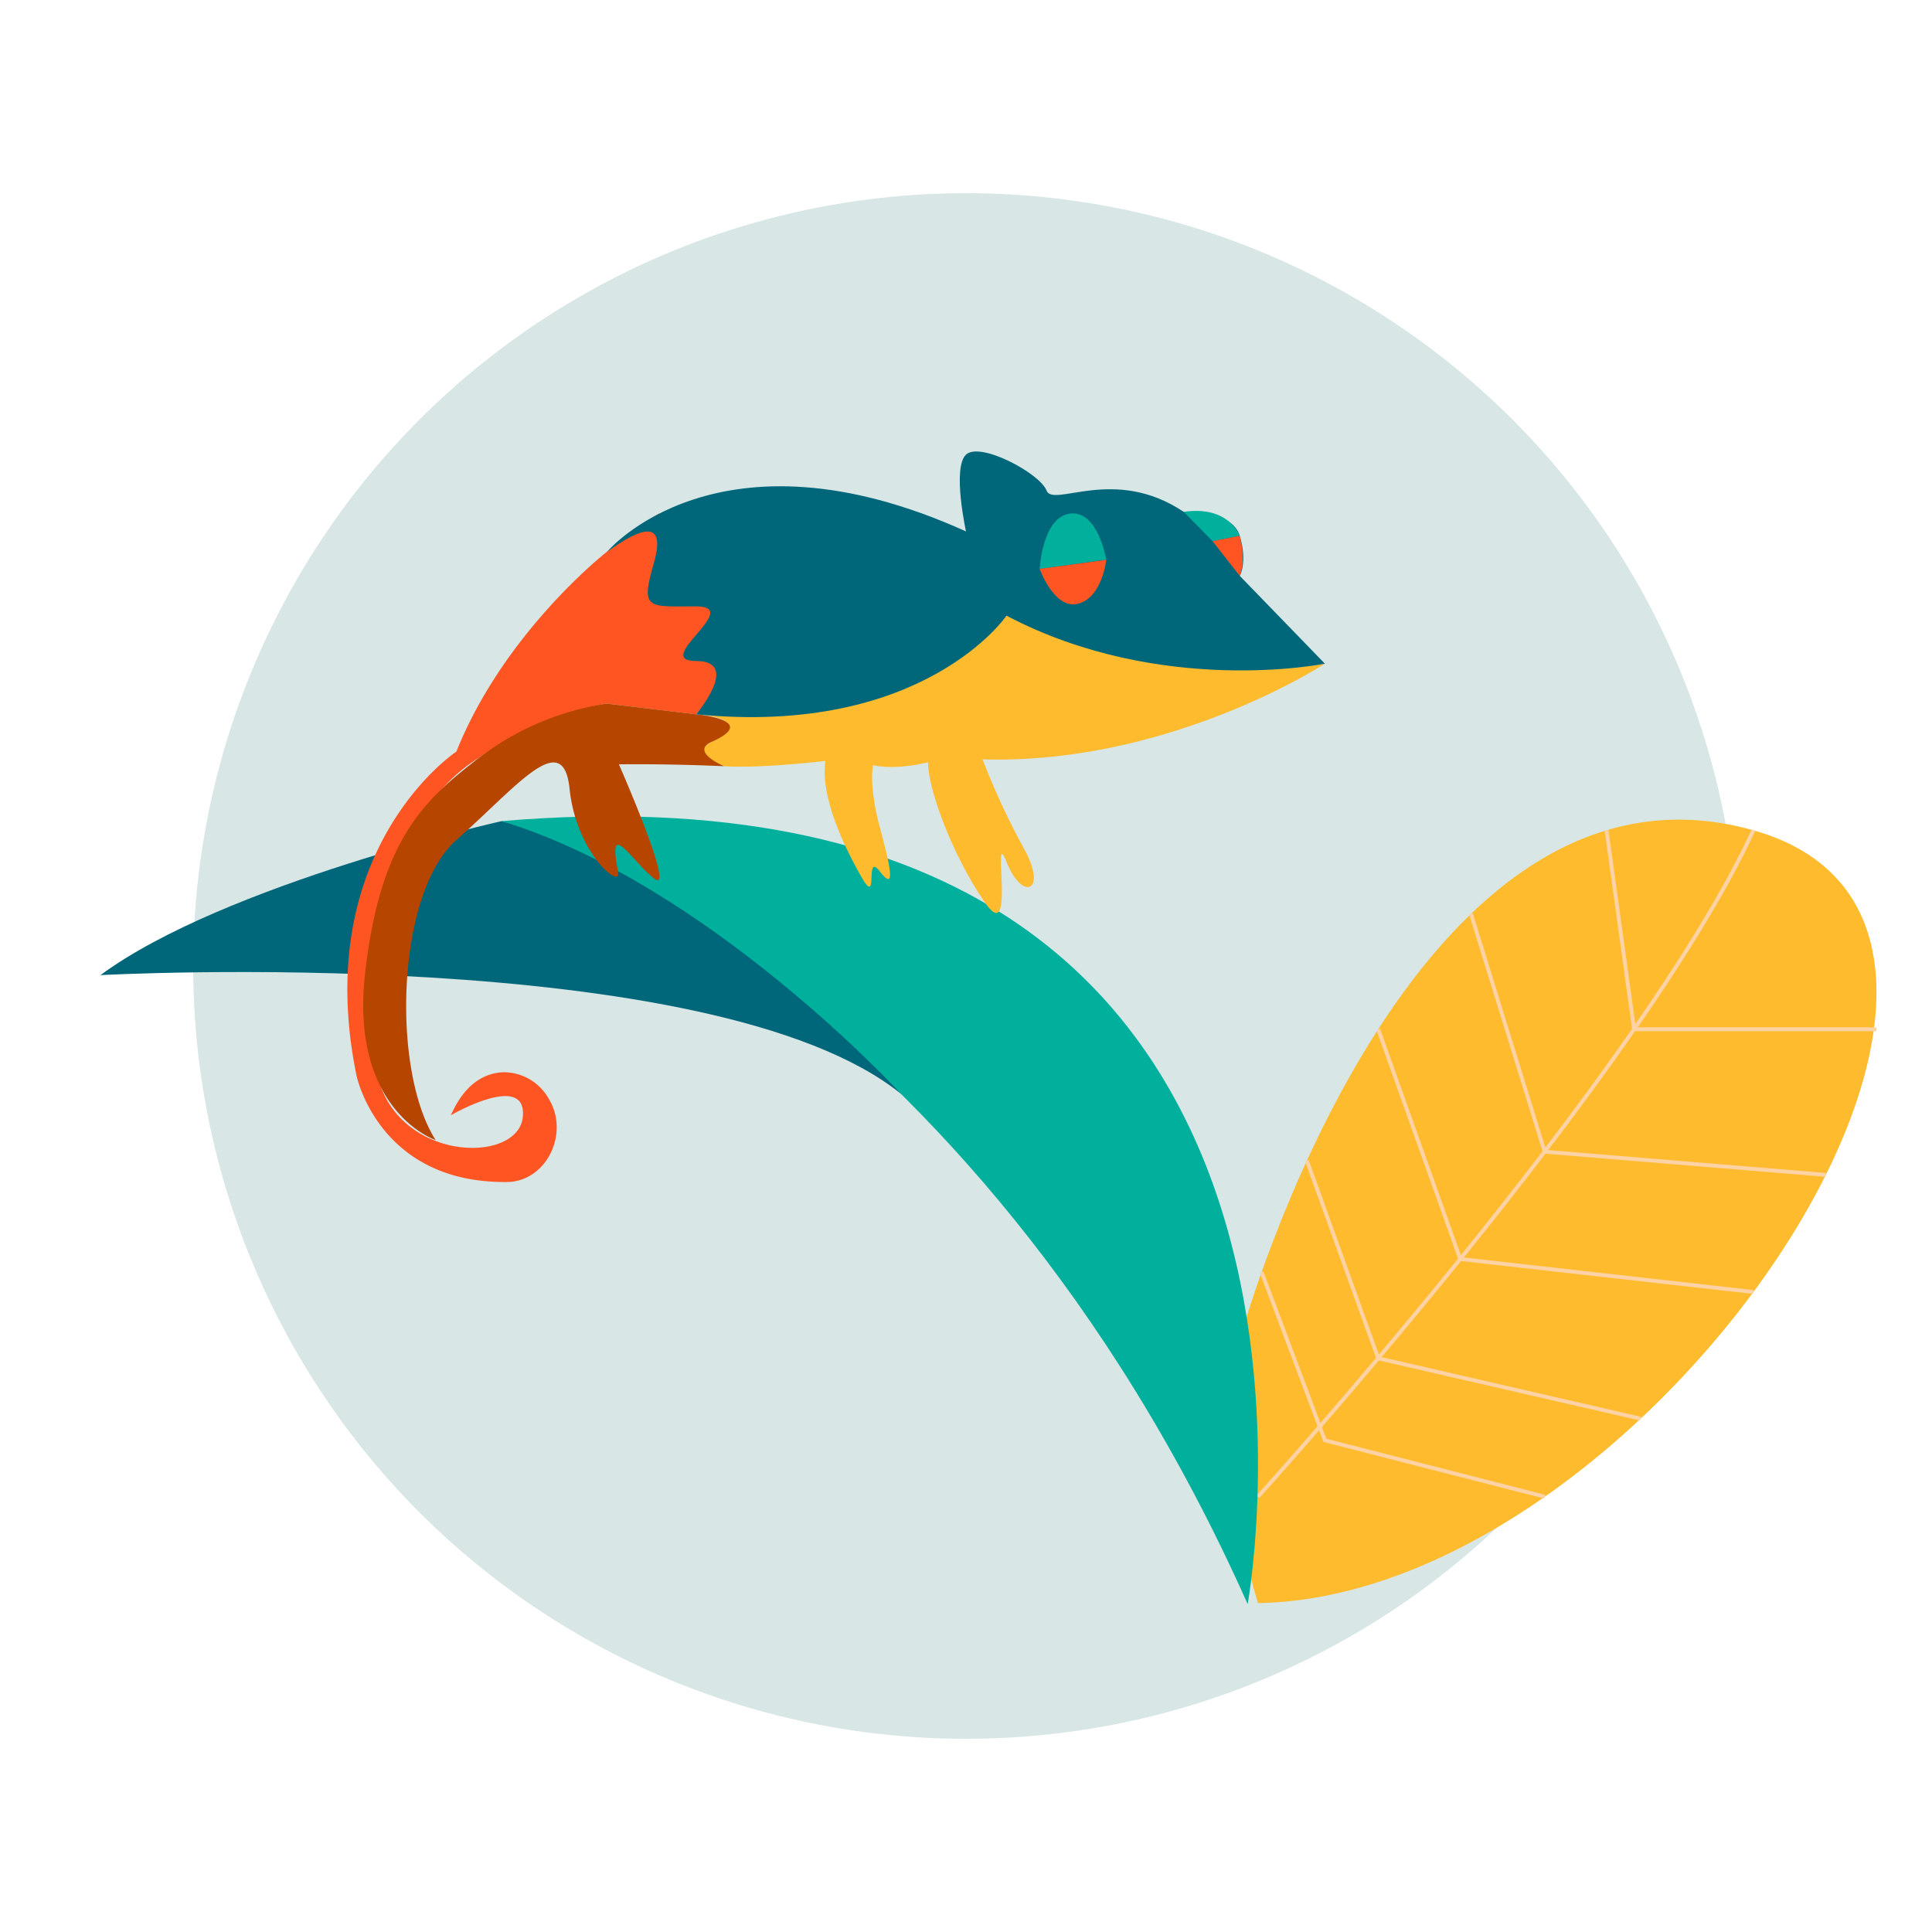 <?xml version="1.0" encoding="UTF-8"?> <svg xmlns="http://www.w3.org/2000/svg" viewBox="0 0 500 500"><circle cx="250" cy="250" r="200" style="fill:#d8e6e6"></circle><path d="M321.63,344.16s43.09-154.38,132.15-129.28-26.47,198.37-128.21,200C325.57,414.86,311.85,372.1,321.63,344.16Z" style="fill:#ffbb2e"></path><path d="M325.57,387.34S424.63,278,453.78,214.88" style="fill:none;stroke:#fdd2a5;stroke-miterlimit:10"></path><polyline points="415.77 214.88 422.9 266.37 485.63 266.37" style="fill:none;stroke:#fdd2a5;stroke-miterlimit:10"></polyline><polyline points="380.69 236.52 399.75 298.06 472.51 304.06" style="fill:none;stroke:#fdd2a5;stroke-miterlimit:10"></polyline><polyline points="356.67 266.37 377.9 325.83 453.78 334.37" style="fill:none;stroke:#fdd2a5;stroke-miterlimit:10"></polyline><polyline points="338.22 300.37 356.67 351.53 424.58 367.15" style="fill:none;stroke:#fdd2a5;stroke-miterlimit:10"></polyline><polyline points="326.5 329.22 342.88 372.76 399.79 387.34" style="fill:none;stroke:#fdd2a5;stroke-miterlimit:10"></polyline><path d="M322.9,415.15S363.32,192.86,129.8,212.5C129.8,212.5,251.05,254,322.9,415.15Z" style="fill:#00b09d"></path><path d="M129.8,212.5S57.94,228.78,26,252.36c0,0,158.48-8.62,207.23,30.77C233.18,283.13,183.41,228.8,129.8,212.5Z" style="fill:#00677a"></path><path d="M157.06,142.8s-26.54,20.68-38.95,51.71c0,0-37.88,25.11-25.86,83.77,0,0,5.65,28,39,27.62,10-.13,15.94-12.11,11.13-20.9-.15-.27-.31-.54-.47-.81a13.33,13.33,0,0,0-11.69-6.69c-4.39.18-9.74,2.5-13.53,11.12,0,0,19.65-11.37,18.62.35s-28.94,11.84-36.53-7.12-2-69.07,25-85.62a83,83,0,0,1,33.23-14.13l23.1,2.76,20-22.41-13.1-22.07-16.5-7.47Z" style="fill:#ff5523"></path><path d="M342.88,171.76s-40,26.15-88.58,24.77A188.6,188.6,0,0,0,265,219.62c6.2,11.09-.35,13.84-4.48,3.5s2.56,22.06-5.44,10.69-14.9-29-14.9-36.54c0,0-8,2.14-14.24.76,0,0-1.2,5.09,1.77,16.13,2.82,10.43,4.14,16.73,0,11.37s-.07,9.68-4.8,1.38c-4.14-7.25-9.19-17.91-9.47-26.47a19.29,19.29,0,0,1,.19-3.52s-16.53,2-26.2,1.38c0,0-9-3.45-3.45-6.2s7.8-6.25-3.79-7.24c0,0,51.54,5.41,80.33-25.52C260.49,159.34,301.17,178.65,342.88,171.76Z" style="fill:#ffbb2e"></path><path d="M187.4,198.3s-13.1-.65-27.23-.49c0,0,15,34.12,9.11,29.54s-12.22-16.07-9.31-1.73c1,4.78-10.82-4.62-12.56-21.46-1.66-16.12-13.79-.42-29.3,13.23s-16.93,59.62-5.36,77.66c0,0-22.19-7.44-18.29-42.9s15.88-45.45,29.37-55.92a71.81,71.81,0,0,1,33.23-14.13l23.1,2.76s16.88,1.5,3.79,7.24C184,192.1,178.44,194.16,187.4,198.3Z" style="fill:#b64500"></path><path d="M342.88,171.76s-42.4,8.61-82.39-12.42c0,0-21.38,31.38-80.33,25.52,0,0,11.72-13.79,0-13.79s12.41-14.14,0-14.14-14.48,1-11-11-3.45-9.31-12.07-3.1c0,0,28.62-34.39,92.91-5.3,0,0-3.62-16.42,0-19.87s19.14,4.83,20.86,9.31,17.58-6.55,35.51,5.52c0,0,12.41-.69,14.48,6.2s0,10.34,0,10.34Z" style="fill:#00677a"></path><path d="M269.07,147.23s.68-13.48,7.91-14.32,9.3,11.91,9.3,11.91Z" style="fill:#00b09d"></path><path d="M269.07,147.23s3.78,10.67,10,9,7.23-11.36,7.23-11.36Z" style="fill:#ff5523"></path><path d="M306.34,132.46l7.47,7.59,7-1.39S318.14,130.76,306.34,132.46Z" style="fill:#00b09d"></path><path d="M313.81,140.05l7-1.39s1.84,5.92,0,10.34Z" style="fill:#ff5523"></path></svg> 